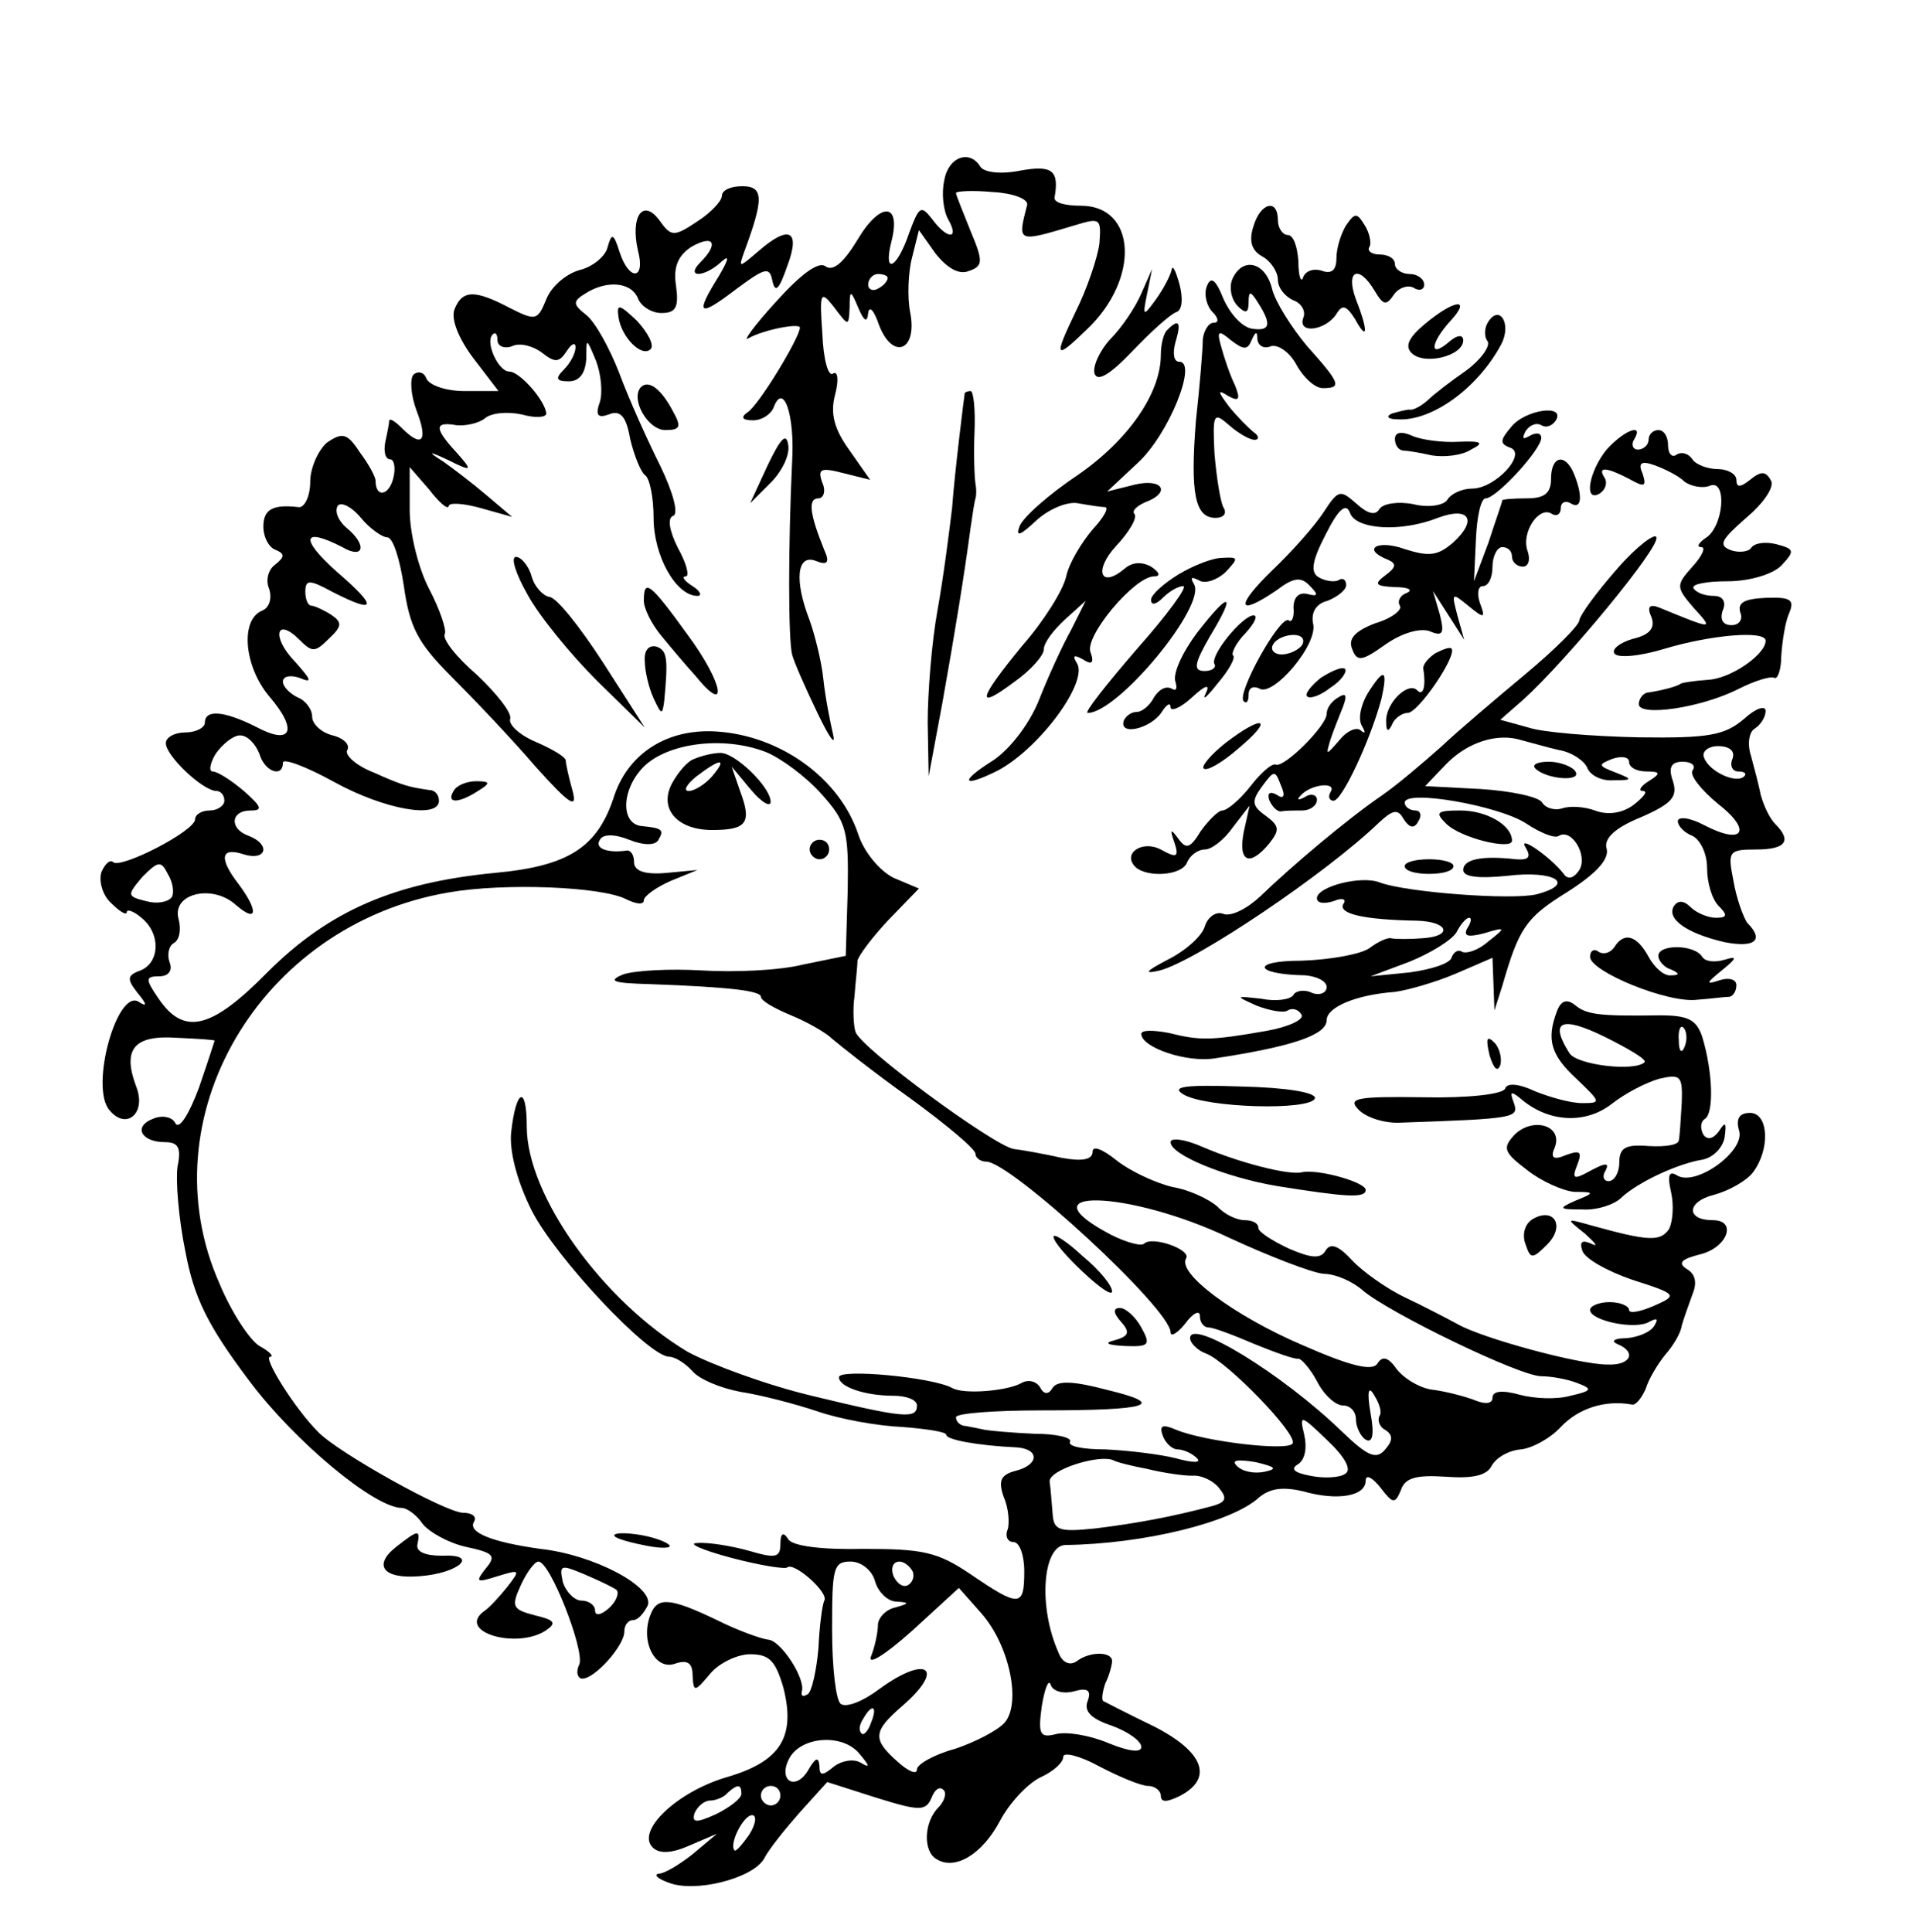 <svg xmlns="http://www.w3.org/2000/svg" version="1.0" viewBox="0 0 469 473"><path d="M231.139 44.151c-.716 3.104-.239 7.402.955 9.551 2.866 5.015-.239 5.015-4.06-.238-2.626-3.343-3.103-2.866-5.491 3.581-3.104 9.074-6.447 10.268-4.298 1.91 2.388-9.55-2.865-9.55-8.357-.238-3.343 5.492-5.97 7.88-7.88 6.447-1.672-1.194-5.97 1.91-12.178 8.835-5.253 5.73-8.118 9.79-6.686 8.834 3.82-2.149 12.656-3.82 12.656-2.626 0 2.388-10.268 19.341-12.895 20.774-1.671 1.194-1.193 1.91 1.433 1.91 2.15 0 4.298-1.433 5.015-3.104 2.387-6.447 5.253 1.671 4.536 13.372-.955 20.296-.955 43.219 0 47.04.478 1.91 3.343 8.356 6.209 14.326s4.536 8.357 3.82 5.253-1.91-9.073-2.388-13.61-2.149-10.984-3.343-14.327c-3.82-9.79-3.104-16.237 1.433-14.566 2.865 1.194 3.582.478 2.15-2.626-3.583-8.835-4.06-12.656-1.434-12.656 1.194 0 1.91-1.671.956-3.82-1.194-3.343-.478-3.82 5.014-2.388l6.686 1.672-5.015-7.164c-3.82-5.253-4.775-9.073-3.581-13.61.955-3.582.716-5.97-.478-5.253-1.194.955-2.388-3.582-2.626-9.79-.717-10.03-.478-10.746 2.865-6.447 3.582 4.775 3.582 4.775 3.82 0 0-4.299.24-4.299 2.15.238 1.432 3.343 2.148 3.582 2.387 1.194.239-1.91 1.433-.716 2.627 2.866 3.343 8.834 9.551 6.447 7.64-3.105-.716-3.581-.477-9.79.478-13.371l1.672-6.686 4.059 5.73c2.865 3.582 5.73 5.254 8.119 4.299 3.581-1.194 3.581-2.388.477-9.79-1.91-4.776-3.582-8.835-3.582-9.313s4.06-.716 9.074-.239c4.776.24 8.596 1.672 8.357 3.105-2.387 9.312-2.626 9.312 11.7 5.014 6.209-1.91 6.448-1.671 5.97 4.537-.478 3.582-3.104 11.222-5.73 16.476-5.493 11.461-5.254 12.177 2.626 4.536 13.133-12.416 12.178-30.325-1.433-30.325-3.82 0-6.447-.716-6.447-1.91 1.194-6.686-.477-8.118-8.357-6.686-4.776.955-8.835.478-9.79-.955-2.627-4.298-7.88-2.388-8.835 3.343zm-13.85 23.878c0 .716-.954 1.91-2.387 2.627-1.194.716-2.388.238-2.388-.955 0-1.433 1.194-2.627 2.388-2.627 1.433 0 2.388.478 2.388.955z"/><path d="M176.697 47.972c0 1.194-2.626 4.059-5.97 6.208-5.73 3.82-6.446 3.82-9.312-.239-4.059-5.492-7.163-.955-5.253 7.402 1.91 7.164-2.149 7.641-4.537.24-1.432-4.538-1.91-4.538-2.865-1.195-.478 2.388-3.82 5.015-6.925 5.73-3.343.956-6.924 4.06-8.118 7.164-2.15 5.253-2.627 5.253-8.835 2.15-8.596-4.538-11.7-4.538-13.61.238-.956 2.388.955 7.163 4.536 11.94l6.209 8.118h-8.358c-4.537 0-8.596-1.433-9.312-3.105-.478-1.432-1.91-1.91-3.104-.955-.955.955-.717 5.015.716 8.835 2.865 7.402 1.433 9.313-3.582 4.298-1.671-1.671-2.865-2.388-3.104-1.91 0 .716-.477 3.104-.955 5.253-.477 2.388 0 4.298 1.194 4.298.955 0 1.433 2.15.716 4.776-1.194 4.298-4.298 4.537-4.298.477 0-.955-1.671-4.059-3.82-6.924-3.104-4.776-4.298-5.015-8.119-2.388-2.149 1.91-4.059 6.208-4.059 9.551 0 3.582-1.433 6.447-2.865 6.208-6.209-.716-8.596.478-8.596 4.776 0 2.627 1.432 5.253 3.104 5.73 2.149.956 2.149 1.672-.239 3.582-1.672 1.194-2.388 3.82-1.433 5.97.717 2.388 0 4.537-1.671 5.253-5.492 2.15-4.537 13.61 1.671 21.013 7.164 8.357 5.492 12.178-3.343 7.402-7.64-3.82-12.416-4.298-12.416-.955 0 1.194-2.15 2.388-4.776 2.388s-4.775 1.194-4.775 2.626c0 3.104 9.073 11.7 12.416 11.7.955 0 1.91.956 1.91 2.388 0 1.194-1.671 2.388-3.581 2.388s-3.582.955-3.582 2.149c0 2.865-18.147 12.178-20.058 10.506-.716-.716-1.91.24-2.865 2.388-.716 2.15.239 5.73 2.388 7.641 2.149 2.15 3.82 3.104 3.82 2.15 0-.717 1.672-.24 3.582 1.432 4.776 3.82 4.537 10.984-.239 12.894-3.343 1.194-3.343 2.149-.716 5.492 2.388 2.865 2.388 3.582.239 2.149-5.253-3.104-11.94 20.774-7.164 26.504 4.06 5.015 9.074.956 6.686-5.491-3.582-9.313-.716-12.895 9.79-12.178 5.015.239 9.313.477 9.313.716 0 0-1.672 5.253-3.82 11.462-2.389 6.447-4.776 10.267-5.732 8.834-.716-1.671-3.343-2.149-5.492-1.194-5.014 1.91-2.865 5.731 2.866 5.731 3.343 0 4.06 1.433 3.104 5.97-.478 3.343.239 12.655 1.91 20.774 2.15 11.461 5.492 18.147 15.52 31.519 11.224 15.043 30.804 31.28 37.49 31.28 1.193 0 3.581 1.671 5.014 3.82 1.671 2.15 6.447 4.776 10.745 5.73 6.686 1.434 7.402 2.15 4.775 5.254-2.626 3.343-2.387 3.582 2.866 1.91 5.492-1.671 5.73-1.671 2.388 2.627-1.91 2.388-4.537 5.253-5.731 5.97-6.686 5.014 7.88 9.312 15.043 4.775 2.865-1.91 2.388-2.627-2.627-3.82-5.492-1.433-5.73-2.15-3.342-7.403 1.432-3.104 3.342-5.73 4.298-5.73 2.865 0 11.222 21.49 10.028 25.071-.955 1.91-.477 3.582.717 3.582 3.104 0 10.267-8.118 10.267-11.461 0-1.672.955-2.866 2.15-2.866s2.626-1.671 3.58-3.581c1.672-4.537-13.132-12.417-26.265-13.85-11.939-1.671-17.908-4.059-16.237-6.685.716-1.194-.477-2.15-2.627-2.15-4.298 0-30.802-14.804-35.578-19.818-5.73-5.73-13.61-18.386-11.7-18.386.955 0 0-1.194-2.627-2.627-2.387-1.432-6.924-8.357-9.79-15.282-17.908-40.354 9.79-87.87 56.114-95.75 13.61-2.388 37.488-1.433 43.458 1.671 2.388 1.194 4.298 1.433 4.298.239 0-.955 2.865-3.104 6.686-4.776l6.447-2.626-7.641.716c-5.253.477-7.88-.478-7.88-2.627 0-1.671-.716-2.865-1.671-2.865-4.776.716-8.119-.478-6.686-2.627.716-1.432 3.581-1.432 7.163 0s6.447 1.433 7.163 0c1.433-2.387.956-2.865-4.059-3.343-5.253-.477-5.014-8.834.239-14.326 5.73-5.97 19.58-7.88 30.086-3.82 3.582 1.432 9.79 5.969 13.61 10.267 6.209 6.924 6.687 9.073 6.448 23.639l-.478 15.998-10.506 2.15c-5.73 1.432-16.715 1.91-24.594 1.432s-16.476 0-19.342.955c-4.059 1.672-2.387 2.15 6.447 2.388 19.82.716 27.221 1.671 27.221 3.104 0 .955 3.343 2.865 7.403 4.537s8.596 4.298 10.028 5.73c1.672 1.433 10.03 8.119 19.103 14.566 8.835 6.447 15.998 12.417 15.998 13.61 0 .956 1.194 1.91 2.627 1.91 5.97 0 45.129 36.057 45.129 41.787 0 1.194 1.671.24 3.582-2.149 1.91-2.626 3.581-3.343 3.581-1.91 0 1.672.956 2.865 2.15 2.865s6.208 1.91 11.222 4.06c5.253 2.149 10.029 3.82 10.745 3.581.717 0 2.866 2.388 4.537 5.492 1.671 3.343 4.537 5.97 6.447 5.97 1.672 0 3.104 1.432 3.104 3.343s1.194 4.298 2.388 5.014c1.671.955 2.149-1.194 1.194-6.447-.955-5.492-.478-6.925.955-4.298 1.194 1.91 1.91 4.06 1.194 5.014-.478.956 0 2.627 1.433 3.343 1.91 1.194 1.91 2.627 0 4.776-2.15 2.626-4.298 1.671-10.507-4.298-14.804-14.327-37.25-27.937-37.25-22.923 0 1.194 1.91 3.104 4.06 3.82 5.253 2.15 22.445 19.82 21.012 21.968-1.193 1.91-21.49-.477-28.414-3.343-3.343-1.432-4.298-1.194-3.343 1.433.716 1.91 2.388 3.343 3.581 3.343 1.433 0 3.582.955 4.776 2.149s-.955 1.194-5.253 0c-3.82-.955-11.7-1.91-17.192-2.15-5.253 0-9.313-.715-8.596-1.91.477-.954-3.343-1.91-8.596-1.91-5.492-.238-10.746-.716-12.178-.955-1.194-.238-3.343-.716-4.776-.955-1.194 0-2.388-.955-2.388-2.149 0-.955 9.313-1.671 21.013-1.671 26.505 0 30.803-1.433 15.998-5.015-8.118-2.149-12.177-2.387-13.371-.477-.956 1.671-2.15 1.671-3.105-.239-.955-1.433-2.865-1.91-4.536-.955-3.343 1.91-14.088 2.865-16.954 1.194-4.775-2.627-27.698-4.776-27.698-2.627 0 2.388 6.447 4.537 13.371 4.537 3.105 0 5.731.955 5.731 2.388 0 3.343-3.104 3.104-25.788-2.388-10.984-2.627-24.594-7.641-30.325-10.745-20.774-12.417-39.399-38.205-39.399-55.158 0-10.268-2.626-9.313-3.82 1.432-.478 4.537 1.432 11.94 5.014 19.103 5.97 11.7 28.654 35.817 33.668 35.817 1.433 0 4.06 1.671 5.73 3.581s6.687 4.06 11.701 5.015c4.776.716 13.133 2.865 18.864 4.775 5.492 1.91 14.804 3.582 20.773 3.821 5.97.478 10.746 1.194 10.746 1.91 0 1.194 7.402 2.627 17.43 3.104 5.492.478 5.254 4.298-.477 5.731-3.582.955-4.298 2.388-2.865 6.447 1.194 2.627 1.432 6.447.955 7.88-.717 1.671 0 3.104 1.432 3.104s2.627 3.104 2.627 7.163c0 8.835-1.194 8.835-13.133.717-8.118-5.492-11.7-6.209-26.266-6.209-10.267.24-17.43-.716-18.386-2.387-1.194-1.91-1.91-1.433-1.91 1.194 0 3.342-1.194 3.581-7.641 1.671-4.298-1.194-10.029-2.149-12.655-1.91-2.627 0 .955 1.671 8.118 3.581s13.372 2.866 13.85 2.388c1.67-1.432 10.267 6.209 9.073 8.119-.477.955-1.194 6.208-1.433 11.7-.477 5.492-1.671 10.745-2.626 11.223-1.194.716-1.672.477-1.433-.717.955-3.104-5.253-12.655-8.357-12.655-1.672-.239-7.164-2.149-12.417-4.776-11.461-5.492-14.565-5.73-16.237-1.432-2.626 6.447.955 13.61 5.731 12.177 3.343-1.193 4.537-.238 4.537 2.866.239 4.06.477 4.06 4.298-.478 2.149-2.626 6.686-4.775 9.79-4.775 4.775 0 6.208 1.671 8.118 8.118 3.104 12.178-.716 18.147-13.849 21.968-12.178 3.582-22.206 13.133-18.147 17.192 1.671 1.672 4.775 1.433 9.073-.477l6.686-2.866-5.97 5.015c-3.342 2.626-6.924 4.775-8.357 4.775-1.193.239-.238 1.194 2.388 2.15 6.447 2.626 20.535-.956 23.4-5.732 1.195-2.387 5.254-7.402 8.836-11.46l6.685-7.403 11.94 3.82c10.745 3.343 12.177 3.343 13.61 0 .716-1.91 1.91-2.865 2.865-1.91.955.716.239 2.865-1.194 4.298-3.581 3.582-3.82 10.745-.477 12.655 4.537 2.866 11.222-1.193 15.52-9.312 2.388-4.537 6.925-9.312 10.03-10.745s5.491-3.582 5.491-5.014c0-1.194 4.06-.24 8.835 2.387 5.014 2.627 10.268 4.776 11.94 4.776s3.103 1.194 3.103 2.388c0 1.671 1.433 1.671 4.776 0 8.118-4.298 5.73-10.745-6.447-16.954-6.447-3.104-11.94-5.97-12.417-6.208s-.239-2.149.478-4.298c.955-1.91 1.671-4.537 1.671-5.492 0-2.388-5.492-2.388-8.596 0-1.671 1.194-3.582.478-4.537-2.149-5.014-11.223-3.82-26.027 1.672-26.266 19.102-.238 40.831-5.492 47.517-11.7 2.627-2.149 5.73-2.626 10.745-1.433 8.357 2.388 15.282 1.194 15.282-2.626 0-1.672 1.671-.716 3.582 1.671 3.104 4.06 3.581 4.06 5.014.717.955-3.104 3.82-3.82 10.984-3.343 6.447.477 10.029-.239 11.223-2.627 1.194-2.149 4.298-3.82 7.163-4.06 2.627-.238 7.163-2.626 9.79-5.491 4.298-4.537 10.745-6.686 17.43-5.492.956.239 2.389-1.671 3.344-3.82.716-2.388 2.865-5.97 4.775-8.358 1.91-2.149 3.82-5.253 4.06-7.163.477-1.672 1.671-5.015 2.626-7.641 1.194-2.865.717-5.014-1.432-6.208-2.15-1.433-1.433-2.388 3.343-3.582 6.685-1.672 9.073-8.357 3.104-8.357-6.686 0-6.447-4.537.238-6.209 3.582-.955 7.88-3.343 9.552-5.492 4.298-5.73 3.82-14.565-.717-14.565-2.626 0-3.581 1.432-2.626 4.537 1.194 5.014-10.745 13.61-15.282 10.745-1.91-1.194-2.388 0-1.433 4.059.716 3.104.478 7.163-.477 9.074-2.15 3.104-4.776 3.104-19.342-.956-5.97-1.671-5.97-1.671-1.194 2.15 2.627 2.387 3.343 3.342 1.433 2.387-2.149-.955-2.865-.477-2.149 1.672.478 1.91 5.97 5.014 12.178 7.163 11.223 3.582 11.223 3.82 5.253 6.447-3.343 1.433-5.97 1.91-5.97.955s-2.148-1.91-4.775-1.91-4.776.955-4.776 1.91c0 2.627 11.223 5.015 14.566 2.866 1.91-.955 2.149-.717 1.194.955s-4.06 2.865-6.925 3.104c-2.865 0-3.82.716-2.149 1.433 4.776 1.91 3.343 5.253-2.388 5.014-7.163 0-30.563-6.447-36.533-9.79-2.626-1.433-8.596-4.537-13.133-6.686s-10.506-6.447-12.894-9.073c-3.343-3.582-5.253-4.298-6.447-2.388-1.194 2.149-3.582 1.91-9.074-.478-4.059-1.91-7.402-4.059-7.402-5.014 0-1.194-1.432-1.91-3.343-1.91s-5.014-1.433-6.686-3.343c-1.91-1.672-6.685-4.06-10.983-4.776-4.06-.955-10.268-3.82-13.61-6.447-3.583-2.865-5.97-3.82-5.97-2.149 0 1.91-2.627 2.388-7.641 1.433-4.298-.955-9.552-1.91-11.7-2.15-5.015-.954-37.25-24.594-38.683-28.653-.478-1.433-.716-5.492-.239-8.835.24-3.343.717-7.163.717-8.596.238-1.194 3.581-5.73 7.64-10.029l7.403-7.64-6.209-2.627c-3.342-1.672-7.163-6.208-8.596-10.506-4.536-13.85-19.102-24.356-34.861-25.311-11.94-.717-21.252 5.253-24.834 15.52-4.059 12.895-11.222 17.431-29.37 19.103-24.594 2.388-40.592 9.312-55.635 24.355-13.85 14.089-20.535 15.521-26.744 6.209-3.104-4.537-3.104-5.253.24-5.253 2.387 0 3.342-1.433 2.626-3.343s-.24-4.06.955-4.776c1.433-.716 1.91-3.343 1.194-5.97-1.672-6.208 8.357-8.595 14.088-3.342 5.253 4.536 5.492 1.432.716-5.015-5.014-6.447-4.537-9.312 1.194-7.402 5.492 1.672 6.686-2.388 1.194-4.537-4.776-1.671-4.537-6.208.477-6.208 3.105 0 2.627-.955-1.671-4.776-3.104-2.626-6.447-4.775-7.641-4.775-.955 0-.716-1.91.716-4.298 1.672-2.388 4.298-4.537 5.97-4.537 1.91 0 3.82 2.149 4.775 4.537 1.194 4.298 5.731 5.97 5.731 2.149 0-1.194 5.73.955 12.656 4.775 12.177 6.686 25.549 9.074 25.549 4.537 0-1.432-.955-2.626-2.388-2.626-4.775-.717-6.208-.955-13.61-4.298-4.298-1.672-7.164-4.298-6.447-5.492s-.717-2.866-3.582-3.582-5.014-2.865-5.014-4.537c0-1.91-1.672-4.06-3.582-4.775-1.91-.956-3.582-2.627-3.582-3.821 0-1.433 1.91-1.671 4.06-.955 3.342 1.433 2.865.477-1.194-4.06-5.731-5.969-4.537-10.983 1.193-5.252 3.105 3.104 3.82 3.104 7.164-.24 3.343-3.103 3.343-4.059.477-5.969-1.91-1.194-4.059-2.149-4.775-2.149s-1.433-1.432-1.433-3.343c0-3.104.955-3.104 6.686 0 10.745 5.492 11.223 3.82.955-5.014-9.074-8.119-8.357-10.984 1.433-5.97 5.253 3.105 6.208-.477.955-4.775-1.91-1.672-2.865-3.82-2.15-5.253.717-1.194 3.344 0 5.732 2.865 2.149 2.627 5.253 4.776 6.447 4.776 1.432 0 3.104 5.492 4.059 11.939 1.433 10.028 3.343 13.849 11.7 22.206 5.492 5.492 14.804 15.282 20.535 21.968 8.358 9.312 10.268 10.506 9.074 5.97-.955-3.344-1.672-6.686-1.672-7.403 0-.955-3.343-2.865-7.163-4.537-4.06-1.671-6.925-4.298-6.447-5.73s-3.343-6.209-8.119-10.745c-5.014-4.298-8.596-8.835-7.88-10.03.478-.954-1.193-5.969-3.82-10.983s-4.775-13.61-4.775-19.341v-10.507l4.775 5.492c2.388 3.105 4.537 5.015 4.776 4.06 0-.955 3.581-.717 7.88.477l7.64 2.15-6.208-5.254c-3.343-2.865-8.357-6.686-10.745-8.357-3.82-2.388-3.582-2.627 1.433-.239 5.73 2.865 5.97 2.627 1.91-1.91-5.492-5.97-5.492-7.641 0-6.686 2.15.239 5.492-.478 6.925-1.672 1.671-1.432 5.73-1.671 9.073-.955 3.343.955 5.97.717 5.97-.238-.239-3.105-6.447-10.268-9.074-10.268s-5.97-7.163-4.06-9.074c.717-.716 1.195 0 1.195 1.433s1.671 2.15 3.581 1.433c1.91-.955 5.254 0 7.403 1.671 3.104 2.388 4.059 2.388 5.97-.477 1.193-1.91 2.148-2.15 2.148-.955 0 1.432-1.194 3.82-2.865 5.491-2.15 2.15-1.91 2.866 1.194 2.866 2.626 0 4.059-1.91 4.298-5.492 0-5.253 0-5.253 2.388.477 1.193 3.105 1.671 7.641.955 10.03-1.194 3.342-.478 4.058 2.149 3.103 2.865-1.194 4.298.478 5.253 5.97.955 4.06 2.626 8.118 3.582 8.835 1.193.716 2.149 5.492 2.149 10.506 0 9.312 5.492 19.102 10.745 19.102 1.194 0 .716-1.193-1.194-2.387s-2.866-2.388-1.672-2.388c.955 0 .24-3.104-1.91-6.925-2.149-4.298-2.626-7.402-1.194-7.88s0-5.73-3.104-12.177c-3.104-6.209-7.64-16.237-10.029-22.684-2.388-6.209-5.97-12.656-8.118-14.327-3.343-2.627-3.343-3.343-.239-5.253 5.253-3.343 11.223-2.866 12.894 1.194.716 1.91 3.343 3.581 5.73 3.581 3.583 0 4.299-1.432 3.583-6.686-.717-4.536.477-7.402 3.82-9.55 5.492-3.105 6.686-.717 2.149 3.82-3.82 3.82.955 3.82 5.253-.24 1.91-1.67 1.672-.477-.716 3.583-5.97 9.55-5.015 10.267 4.06 3.342 7.401-5.491 8.356-5.73 9.073-1.91.716 2.866 1.671 1.672 3.581-3.82 3.343-8.835.478-10.268-7.163-3.582-4.776 4.06-4.776 4.06-3.343 0 4.776-12.894 4.776-15.998-.477-15.998-2.866 0-5.015.955-5.015 2.388zM42.025 219.654c-.955 1.194-3.581 1.672-6.208.956-4.776-1.194-4.776-1.433-.955-5.97 3.82-3.82 4.537-4.06 6.208-.716 1.194 1.91 1.672 4.537.955 5.73zm258.838 83.335c9.79 4.536 20.296 8.596 23.161 8.835 2.866 0 7.164 1.91 9.552 4.059 6.447 5.492 38.443 21.012 43.696 21.012 2.388 0 6.447.717 8.835 1.672 3.82 1.433 3.582 1.91-1.671 3.104-3.343.955-8.835.716-12.417-.239-4.298-1.194-6.686-.955-6.686.717 0 1.432-1.671 1.671-4.059.716s-6.924-2.15-10.267-2.627c-3.105-.238-7.164-2.626-9.074-5.014-2.15-3.104-3.582-3.343-4.776-1.433s-6.447.717-18.386-4.537c-16.714-7.163-30.802-17.67-28.415-21.251 1.194-2.149-8.357-5.492-10.267-3.582-.716.717-4.298-.238-8.119-2.149-22.206-11.7 4.298-10.984 28.893.717zm28.415 57.784c-1.194.956-5.254 1.194-8.596.478-3.82-.716-5.015-1.671-2.866-2.865 1.672-1.194 2.15-4.06 1.433-7.164-1.194-5.014-.955-5.014 5.73 1.433 4.299 4.06 5.97 7.163 4.299 8.118zm-48.473-1.193c3.82.955 8.835 1.671 10.984 1.671 2.15-.239 5.253 1.194 6.686 3.104 1.91 2.388 1.671 3.343-1.671 4.298-9.79 2.627-18.864 4.298-28.654 5.492-9.074.955-10.268.478-10.506-3.82-.24-2.627-.478-6.209-.717-7.641-.239-2.866 11.94-6.686 15.521-5.254.716.478 4.537 1.433 8.357 2.15zm28.654.716c-2.388.477-5.253 0-6.686-1.433s0-1.671 4.537-.955c5.014 1.194 5.492 1.672 2.149 2.388zm-158.55 28.892c.716.717 0 2.866-1.91 4.537s-3.343 1.91-3.343.478c0-1.194-1.433-2.388-3.343-2.388-1.672 0-3.82-2.15-4.537-4.537-.955-4.298-.477-4.298 5.253-1.91 3.343 1.432 6.925 3.104 7.88 3.82zm63.277-2.149c.716 2.627 3.104 5.015 5.253 5.015 3.343.238 3.104.477-.239 1.432-2.388.478-4.298 2.627-4.298 4.298s-.716 5.253-1.671 7.641 3.342-.239 10.028-6.208l11.462-10.506 5.492 6.208c6.924 7.88 9.79 21.968 5.73 26.743-1.671 1.91-7.163 4.776-12.177 6.447-5.254 1.433-9.313 3.82-9.313 5.015 0 1.432-2.149.477-4.775-1.91-6.209-5.492-5.97-7.403 1.194-13.611 10.745-9.312 5.969-12.655-5.731-4.06-3.82 2.866-7.88 4.538-9.313 3.582-1.194-.716-2.149-8.834-2.149-18.147 0-15.043.24-16.714 4.537-16.714 2.627 0 5.253 2.149 5.97 4.775zm9.073-2.626c.717 1.194.24 2.865-.955 3.581s-2.626-.238-3.582-2.149c-1.432-3.82 2.15-5.014 4.537-1.432zm39.638 29.608c3.343-.955 4.298-.238 3.343 2.388-.955 2.388.716 4.298 5.73 5.97 4.06 1.432 7.403 3.82 7.403 5.253s-2.866 1.194-8.119-.955c-4.537-1.91-10.267-2.866-12.894-2.15-3.82.956-4.298 0-3.343-6.924.716-4.298 1.672-6.686 2.15-5.253.477 1.671 3.103 2.388 5.73 1.671zm-49.666 7.641c-.717 2.15-1.91 3.343-2.388 2.627-.717-.716-.478-2.15.477-3.582 2.15-3.82 3.582-3.104 1.91.955zm-2.866 7.641c2.627 3.104 2.627 3.582.239 2.15-1.672-.956-4.537-.478-6.447.954-2.865 2.388-3.582 2.388-3.582-.238-.239-2.15-.955-1.91-2.626.955-3.105 5.492-7.641 2.865-4.776-2.627s13.133-6.208 17.192-1.194zm-28.892 9.79c0 1.194-2.866 3.343-6.208 5.015-4.776 2.149-5.97 2.149-5.254-.24.717-1.67 2.388-3.103 3.82-3.103 1.195 0 3.344-.717 4.299-1.91 2.388-2.15 3.343-2.15 3.343.238zm9.551.478c0 1.194-.955 2.388-2.388 2.388-1.194 0-2.388-1.194-2.388-2.388 0-1.433 1.194-2.388 2.388-2.388 1.433 0 2.388.955 2.388 2.388zm-7.641 9.551c-1.671 2.388-3.343 4.298-3.582 3.82-1.432-1.432 2.15-8.596 4.298-8.596 1.194 0 .956 2.15-.716 4.776zM306.832 55.374c-1.194 3.581-.477 5.97 2.15 7.402 2.148 1.194 3.82 3.82 3.82 5.73s1.671 4.06 3.82 5.015c1.91.716 3.104 2.627 2.388 4.298-1.433 4.06 5.492 3.104 8.119-.955 1.432-2.388 2.387-2.149 4.536 1.194 3.105 5.73 3.343 3.104.24-4.776-2.627-7.163.716-8.596 4.536-2.149 2.149 3.582 2.865 3.82 4.776.955 1.194-1.671 3.343-2.387 4.775-1.671 1.433.955 2.627.477 2.627-.716 0-1.433-1.672-2.627-3.582-2.627s-3.582-1.194-3.582-2.388c0-1.432-1.671-2.388-3.82-2.388-1.91 0-3.104-.955-2.388-1.91.478-.955 0-3.343-1.194-5.253-1.91-3.104-2.388-3.104-4.537 0-1.194 1.91-2.387 5.492-2.387 8.119 0 2.865-1.194 3.82-3.343 3.104-1.91-.717-4.06-.24-4.776 1.432-.477 1.672-1.194 0-1.194-3.82-.239-3.582-1.194-6.447-2.626-6.447-1.194 0-2.388-1.672-2.388-3.582 0-5.492-4.298-4.298-5.97 1.433zM286.775 66.119c-.239 1.194-1.91 4.537-3.82 7.163-3.105 4.298-3.344 4.298-2.15-1.432L282 65.88l-2.626 5.97c-1.433 3.343-4.776 8.357-7.641 11.222-2.627 2.866-4.298 6.686-3.82 8.358.716 2.149 3.82.238 9.312-5.492 4.536-4.776 9.312-9.074 10.745-9.552s1.671-3.343.716-6.924c-.955-3.343-1.671-4.776-1.91-3.343z"/><path d="M301.58 68.507c-.717 1.91-.24 4.775 1.432 6.447 1.91 1.91 2.626 1.671 2.626-.955 0-2.866.478-2.866 2.388.238 3.343 5.254 2.866 6.925-1.671 6.209-2.388-.478-5.253-3.582-6.925-7.402-1.91-4.776-3.104-5.492-4.06-2.866-.715 1.91 0 4.776 1.434 6.208s1.671 2.627.238 2.627c-1.194 0-2.387 1.91-2.626 4.06 0 2.387-.717 11.222-1.672 19.818-1.432 17.909-.239 23.878 4.776 23.878 2.149 0 2.865-1.194 1.91-2.627-.716-1.432-1.671-7.402-2.149-13.132-.477-9.79-.239-10.268 3.582-6.925 2.149 1.91 5.014 3.582 6.208 3.582s1.194-.956-.239-1.91c-1.194-.956-4.059-3.821-5.97-6.209-2.865-3.82-2.865-4.298-.238-2.627 2.627 1.433 3.104.956 1.671-2.626-1.193-2.388-2.626-6.686-3.342-9.313-1.194-4.059-.717-4.298 2.387-1.671 3.105 2.388 4.06 2.388 5.015 0 .955-2.149 1.432-2.388 1.432-.239.24 1.672 1.672 2.388 3.343 1.672 1.672-.478 4.537 1.432 6.209 4.537s4.536 5.73 6.447 5.73c4.775 0 4.298-1.194-3.82-10.267-3.821-4.537-7.88-10.984-8.597-14.088-1.671-6.686-7.402-7.88-9.79-2.15zM151.387 77.58c.716 5.015 5.73 10.03 7.88 7.88.954-.955-.717-4.06-3.344-6.925-4.298-4.059-5.014-4.298-4.536-.955zM348.858 79.252c-4.06 3.343-5.015 5.492-3.343 7.163 3.104 3.104 12.655.717 12.655-3.104 0-1.433-1.433-1.433-3.582.478-4.775 4.059-4.537.238.478-5.254 5.253-5.73.955-5.253-6.208.717z"/><path d="M364.14 79.013c-.717 1.194-.956 3.343 0 4.537.716 1.194-1.672 4.537-5.254 7.163-3.82 2.627-8.118 5.97-9.55 7.402-1.672 1.433-3.583 2.388-4.299 2.15-.716 0-2.626.477-4.298.955-1.671.716-.955 1.432 1.433 1.432 8.357.478 19.58-7.64 25.31-18.386 2.627-5.014-.477-10.029-3.343-5.253zM285.82 80.684c-.955.717-1.672 3.582-1.672 6.209 0 9.312-7.88 20.774-20.296 29.37-7.163 4.775-13.61 10.506-14.327 12.655-.955 2.627.239 2.149 4.06-1.433 3.103-2.865 7.64-4.775 10.267-4.298s5.73.955 6.686.955c.955.24-.478 2.627-3.104 5.492-2.627 3.105-5.731 8.119-6.447 11.462s-5.492 10.984-10.746 16.953c-10.983 13.372-11.461 15.998-1.91 8.835 4.06-2.865 7.164-6.447 7.164-7.88 0-1.671 2.387-4.775 5.253-7.402l5.014-4.537-3.582 7.164c-2.149 3.82-5.73 11.7-7.88 17.192-2.387 5.97-7.401 12.416-11.7 15.043-7.88 5.014-6.924 6.447 1.672 2.149 10.267-5.492 22.206-21.729 19.341-26.266-1.194-1.91-.716-2.149 1.433-.955 2.149 1.433 2.865.955 1.91-1.671-1.671-3.82 10.745-18.625 15.52-18.625 1.672 0 1.433-.955-.716-2.388-2.149-1.194-4.536-1.194-6.447.478-5.97 5.014-7.64.477-2.149-5.492 3.343-3.582 5.253-6.925 4.537-7.88-.716-.716.478-1.91 2.627-2.865 6.447-2.388 4.298-5.97-2.627-4.299l-6.686 1.672 7.402-6.925c7.641-6.924 14.805-24.833 10.268-24.833-1.433 0-1.671-2.149-.955-4.775 1.433-4.776.955-5.97-1.91-3.105zM156.878 94.772c-2.626 2.866 1.672 10.507 5.97 10.507 3.582 0 4.06-.717 1.91-4.537-2.865-5.492-5.97-7.88-7.88-5.97zM236.153 96.205c-.238 1.672-2.387 18.625-3.104 28.176-.716 5.97-2.149 17.192-3.581 25.072s-2.388 20.296-2.388 27.46l.239 13.133 3.342-17.909c3.105-17.43 5.254-30.564 6.925-42.98.478-3.343.955-6.447 1.194-7.164s.239-2.387 0-3.581c-.239-1.433-.478-6.925-.239-12.656.239-5.492-.239-10.028-.955-10.028s-1.194.238-1.433.477zM369.87 104.562c-2.626 3.105-2.865 4.06-.239 5.015 4.298 1.433-3.581 10.029-9.312 10.029-2.388 0-5.014 1.194-5.97 2.626-.716 1.433-4.536 2.15-8.357 1.194-3.581-.716-7.402-.239-8.357 1.194-.955 1.671-2.865 1.194-5.73-1.433-3.821-3.343-4.299-3.343-7.88 2.15-2.15 3.342-7.88 9.79-12.656 14.326-9.074 8.835-8.596 11.462 1.194 4.776 4.06-3.104 5.97-3.343 8.119-.955 2.149 2.149 1.91 2.626-.717 1.91-2.149-.478-3.343.955-3.343 3.343.24 2.388-.477 3.82-1.194 3.104-2.149-1.194-12.894 18.147-10.984 19.819.717.716 1.194 0 1.194-1.672s1.194-2.149 2.627-1.433c3.343 2.15 14.566-10.983 13.133-15.998-.478-2.626.716-4.775 3.582-5.492 2.387-.955 4.536-2.626 4.536-3.82 0-1.433-.955-1.91-1.91-1.194-.955.477-3.104.239-4.775-.716-2.15-1.194-1.672-4.06 1.671-10.507 3.104-6.208 5.014-7.88 5.97-5.253 1.432 4.06 12.416 4.776 21.49 1.194 7.64-2.865 9.79.478 3.82 5.97-3.82 3.342-5.97 3.581-11.939 1.671-6.686-2.388-10.745 0-4.06 2.627 2.15.955 1.911 1.91-.715 3.82-2.866 2.149-2.388 2.627 2.387 2.865 3.343 0 4.537.717 2.866 1.433-1.433.478-2.388 1.91-1.672 3.104.717.955-1.91 3.104-5.97 4.298-5.014 1.91-6.685 3.82-5.73 6.209 1.194 3.342 2.388 3.104 8.119-.956 4.059-2.865 8.357-4.059 10.745-3.343 3.343 1.433 3.82.717 2.626-4.059l-1.671-5.73 3.82 5.969 3.82 5.97-1.67-5.97c-1.433-5.492-1.433-5.73 2.626-2.388s4.298 3.104 2.865-.716c-.716-2.15-.477-4.06.717-4.06 1.432 0 2.387-2.148 2.387-4.775s1.194-4.776 2.388-4.776c1.433 0 2.388.956 2.388 2.388 0 1.194 1.194 2.388 2.627 2.388s1.91-1.671 1.193-3.82c-1.671-4.537 2.866-11.223 5.97-9.074 1.194.716 2.149 0 2.149-1.433s1.194-1.91 2.388-1.194c2.626 1.672 3.104-1.432.955-6.924s-5.73-4.776-5.73.955c0 3.582-1.672 4.775-5.97 4.775-3.343 0-5.97.24-5.97.478 0 .478-1.671 5.014-3.343 10.268l-3.581 9.55.477-10.267c.239-5.492 1.194-10.029 2.388-10.029 2.627 0 13.61-11.939 13.61-14.804 0-1.194-1.194-1.433-2.865-.478s-1.91.717-.955-1.193c.955-1.433 2.626-2.15 3.82-1.433s2.627.239 3.582-1.194c2.388-4.06-7.64-2.627-10.984 1.671zm-51.099 53.248c-.716 1.194-3.104 2.388-5.014 2.388s-2.865-1.194-2.15-2.388c.717-1.432 3.105-2.387 5.015-2.387s2.866.955 2.15 2.387zM187.92 113.875l-4.298 9.312 5.014-5.014c2.866-2.865 4.776-6.925 4.298-9.312-.477-3.105-1.91-1.433-5.014 5.014z"/><path d="M341.455 107.428c0 1.432.717 2.626 1.91 2.865.956 0 4.06.478 7.164 1.194 3.104.478 7.402 0 9.551-1.433 3.343-1.671 2.627-2.149-3.104-1.91-3.82.239-9.074-.477-11.223-1.433-2.626-1.193-4.298-.955-4.298.717zM393.27 110.054c-4.297 5.254-5.73 13.133-1.67 10.745 1.432-.955 1.91-2.626 1.193-3.82-1.91-2.865.478-2.627 5.97.239 3.82 2.149 4.298 1.91 3.343-1.194-1.194-2.627-.478-3.343 2.865-2.15 2.626.956 5.97 2.627 7.402 4.06 1.672 1.194 4.537 1.672 6.208.955 4.298-1.671 3.343 10.268-1.194 12.894-1.671 1.194-2.149 2.15-.955 2.15s.24 2.148-2.149 4.775c-4.059 4.537-4.059 5.014.24 10.029 5.013 5.492 5.013 5.492-8.358 0-2.388-.955-3.104-.239-1.91 2.388.955 2.626-.478 4.298-4.537 5.253-3.343.955-5.253 2.626-4.537 3.581.716 1.194 6.208.717 12.416-1.193 11.223-3.343 24.595-4.537 24.595-1.91 0 3.342-8.596 9.312-14.088 9.55-3.343.24-6.447.717-6.686.956-.955.716-4.776 1.671-7.88 2.149-1.194 0-2.388 1.432-2.388 2.865 0 3.104 15.282.955 24.595-3.82 3.82-1.91 7.64-3.105 8.596-2.627.716.477 1.671-1.91 1.671-5.253.24-3.582.955-8.358 1.91-10.507 1.433-3.342.478-4.059-5.73-3.82-5.253.239-6.925 1.194-6.208 3.582.716 1.671-.24 3.104-2.15 3.104-2.149 0-2.865-1.433-2.149-3.582.956-2.149 0-3.582-2.149-3.582s-4.298-.716-5.014-1.91c-.477-.955 3.104-1.671 8.357-1.671s10.984-1.672 13.133-3.82c3.343-3.582 3.343-4.06-1.194-5.254-2.865-.716-5.492-.239-6.208.955-.716.955-3.104 1.194-5.014.478-3.104-1.194-2.15-2.627 3.82-7.88 4.537-3.82 7.164-7.88 5.97-9.312-1.194-2.15-2.388-2.15-5.015 0-2.387 1.91-3.343 1.91-3.343 0 0-1.433-2.149-2.627-4.536-2.627-2.627 0-5.492-1.194-6.209-2.388-.955-1.432-2.626-1.91-3.82-1.194-1.194.955-2.15-.238-2.15-2.149 0-2.149-.954-3.82-2.387-3.82-1.194 0-2.388.955-2.388 2.388 0 1.193-1.194 2.387-2.626 2.387-1.194 0-1.672-1.194-.956-2.387 2.627-4.298-2.387-2.388-6.685 2.387z"/><path d="M395.897 139.186c-5.014 5.73-9.073 11.222-9.312 12.655 0 1.194-5.97 7.163-13.133 13.133s-16.476 13.849-20.774 17.908c-4.298 3.82-10.745 9.313-14.566 11.94-8.357 5.73-21.967 17.191-29.608 24.594-3.343 3.104-7.164 5.014-9.074 4.298-1.671-.717-3.82.716-4.537 3.104s-4.775 5.97-9.073 8.118c-5.492 2.866-5.97 3.582-1.91 2.627 9.073-2.388 40.83-23.878 53.486-36.056 3.582-3.343 4.776-3.582 6.208-.955 1.433 2.149 2.627 2.388 3.582.478.955-1.433.478-2.627-.716-2.627-1.433 0-2.627-.955-2.627-1.91 0-3.343 22.923.716 29.609 5.014 3.582 2.388 7.163 3.82 8.118 3.104 3.105-1.91 7.164 4.776 5.015 8.358-1.433 2.149-2.866 2.387-3.82.955-3.344-4.298-11.462-9.79-9.313-6.447 1.433 2.387.716 3.104-2.388 2.865-8.357-.955-12.894 0-12.894 2.627 0 1.671 3.582 2.149 10.745 1.432 11.462-1.432 17.192 1.91 7.164 4.537-6.209 1.433-31.52-.477-38.205-2.865-4.537-1.91-15.521.955-15.521 3.82 0 1.194 1.671 1.433 4.06.717 2.148-.956 3.342-.478 2.387.716-1.194 2.388 5.014 3.82 18.147 4.06 7.641.238 8.835 3.82 1.194 4.297-3.104.239-6.447.239-7.64 0-.956-.239-3.344.955-5.254 2.388s-9.312 2.865-16.714 3.104c-12.417 0-11.7 3.343.955 3.582 2.865.239 5.253 1.433 5.253 2.865s-1.672 2.15-3.582 1.433c-1.91-.955-4.06-.478-4.537.477-.716 1.194-4.298 1.672-7.88.956-6.447-.717-6.447-.717-1.193 1.671 3.104 1.194 6.685 1.91 7.64 1.194 1.195-.716 2.627-.239 3.344.955.955 1.194-3.105 3.104-8.597 4.06-13.61 2.387-16.237 2.387-23.878.477-3.82-.716-6.685-.716-6.685.239 0 3.343 11.222 7.163 18.147 5.97 18.864-2.866 27.22-5.732 27.22-9.313 0-3.104 6.925-6.209 16.715-6.925 3.343-.477 10.03-2.388 15.044-4.537l8.834-3.82.24 6.447.238 6.447 1.91-5.97c4.06-14.088 5.73-16.714 15.76-22.922 7.163-4.537 10.506-8.119 9.79-10.746-.717-2.387 1.91-5.014 8.357-7.64 7.64-3.343 9.074-5.015 7.88-8.835-1.194-3.343-.478-4.776 2.388-4.776 2.149 0 3.342.955 2.387 2.149-.716 1.194 2.15 4.776 6.209 8.119 8.596 6.685 6.208 10.267-3.343 5.253-3.582-1.91-6.447-2.15-6.447-.955s1.671 2.865 3.581 3.581c1.91.955 3.582 4.298 3.582 7.88s1.194 7.641 2.865 9.312c2.15 2.15 2.15 2.866-.716 2.866-1.91 0-4.776-1.194-6.208-2.627-1.672-1.671-3.104-1.671-4.06-.239-1.91 3.105 3.105 6.686 12.417 8.835 7.402 1.433 9.79-.477 5.492-4.775-.955-1.433-2.627-5.97-3.343-10.268-1.433-7.163-1.194-7.64 5.492-7.64 7.402 0 8.835-2.15 4.776-6.21-1.433-1.432-2.866-4.536-3.582-7.162-.478-2.388-1.672-6.925-2.388-9.552-.955-2.865-.477-5.97.955-6.686 1.433-.955 2.627-2.865 2.627-4.298s-2.388-.716-5.253 1.91c-4.776 4.06-8.596 4.776-25.789 4.538-11.222-.24-23.4-1.194-26.982-2.388l-6.924-1.91 5.73-5.015c10.507-9.551 33.43-37.25 32.474-39.637-.238-1.194-4.775 2.149-9.55 7.64zm-14.327 44.413c3.105.477 6.209 2.626 6.925 4.298.716 1.91 3.582 3.343 6.447 3.104 4.776 0 4.776-.239.478-1.91s-4.298-1.91-.717-3.343c2.15-.717 4.06-.478 4.06.716 0 1.433 1.91 2.388 4.298 2.388 3.343 0 3.581.477.477 2.388-1.91 1.194-2.626 2.387-1.432 2.387 1.432 0 .238 1.433-2.15 3.343-2.865 2.15-6.447 2.627-9.55 1.433-2.627-.955-6.209-1.194-8.12-.478-1.67.478-3.82 0-4.775-1.432-.716-1.433-7.64-2.866-15.043-3.343l-13.61-.716 5.014-5.254c5.253-5.492 12.655-7.88 18.625-5.97 1.91.478 5.97 1.672 9.073 2.389zm42.503 2.149c-.716 1.671 0 3.104 1.433 3.104s2.149.477 1.433 1.194c-1.91 1.91-8.596-1.194-9.79-4.537-.717-1.433.955-2.865 3.343-2.865 2.865 0 4.298 1.193 3.581 3.104zm-64.948 41.547c-.955 1.91.239 2.15 4.06 1.194 5.491-1.671 5.491-1.432 1.193 1.91-2.388 2.15-5.253 3.105-6.447 2.627-.955-.716-2.149 0-2.626 1.433s-5.015 2.865-10.268 3.581l-9.551.956 9.551-3.582c5.253-2.15 10.268-5.253 11.462-7.163.955-1.91 2.387-3.582 3.104-3.582s.477 1.194-.478 2.626z"/><path d="M375.84 188.135c2.626 2.627 11.461 3.343 9.79.717-.717-1.194-3.82-2.388-6.447-2.388-2.866 0-4.298.716-3.343 1.671zM129.18 145.633c2.865 5.253 10.506 14.565 16.953 21.012l11.7 11.462-10.267-15.999c-5.73-8.834-11.461-15.998-13.133-15.998-1.433-.239-3.582-2.388-4.298-5.014s-2.626-4.776-3.82-4.776c-1.433 0 0 4.298 2.865 9.313zM288.446 140.618c-3.82 2.388-6.686 5.015-6.686 6.209 0 1.432 1.194 1.193 2.866-.478s3.82-2.865 5.014-2.865-3.82 6.924-11.461 15.52c-7.402 8.596-12.894 15.521-11.94 15.521 7.403 0 29.132-26.266 26.028-31.519-.955-1.671-.717-1.91 1.194-.955 1.432.955 4.298 0 6.447-1.91 3.343-3.582 3.343-3.82-.717-3.582-2.387 0-7.163 1.91-10.745 4.06zM157.595 147.065c0 1.91 1.91 5.731 4.298 8.596 2.149 2.627 5.97 7.164 8.357 9.79 8.119 10.03 6.925 1.91-1.91-10.028-9.313-12.895-10.745-13.85-10.745-8.358zM292.983 154.945c-3.582 4.776-5.97 10.029-5.253 11.939.477 1.672.239 2.388-.955 1.672-1.433-.717-3.104.238-4.298 2.149-.955 1.91-2.866 3.581-4.298 3.581-1.194 0-2.627.955-3.104 2.15-1.194 3.82 6.685 1.91 9.312-2.15 1.194-1.91 2.149-2.388 2.149-1.194s2.388.24 5.253-2.387c3.343-3.105 4.537-3.343 3.343-.956-.955 1.91.239.956 2.865-2.387 2.866-3.343 4.537-6.447 3.82-6.925-.477-.478.717-3.104 3.105-5.492 2.15-2.388 3.104-4.298 1.91-4.298-2.626 0-10.745 9.79-9.55 11.939.477.716-.478 1.671-2.389 1.671-2.865 0-2.626-1.671 1.194-8.357 6.686-10.984 5.015-11.461-3.104-.955zM157.834 161.87c0 2.387.955 6.447 2.149 9.073 1.91 4.06 2.149 4.298 2.626.478.955-10.268.717-12.178-1.91-13.133-1.91-.478-3.104.955-2.865 3.582zM351.245 159.96c-1.671 1.193-2.865 2.626-2.865 3.581.716 4.537 0 6.925-1.433 5.492-2.149-2.388-7.88 3.104-7.64 7.641 0 2.388.477 2.627 1.432.716.478-1.432 2.388-2.865 3.82-2.865 2.627 0 12.178-14.088 10.746-15.76-.478-.477-2.15.24-4.06 1.194zM323.308 165.929c-2.388 1.91-4.06 4.06-3.343 4.537.717.716 3.343-.239 5.73-2.15 2.628-1.67 4.06-3.82 3.583-4.536-.717-.716-3.343.477-5.97 2.149zM334.77 169.75c-1.672 2.865-2.388 6.208-1.433 7.88s.955 2.148-.239 1.193c-.955-.955-3.343 0-5.253 2.388-3.343 3.82-3.343 3.82-2.15-.239.717-2.149 2.15-5.73 3.105-8.118.955-2.627.716-3.343-1.194-2.15-1.671.956-2.865 2.627-2.865 4.06 0 2.865-10.268 13.133-12.417 12.416-.955-.477-3.82 2.15-6.208 5.254-2.627 3.342-5.73 5.969-6.925 5.969-.955 0-3.343 2.388-5.253 5.014-2.626 4.298-3.582 4.537-5.492 1.91s-2.149-2.387-.955.956c1.194 3.581.478 3.82-3.343 1.671-4.537-2.388-9.551.955-6.208 4.298 2.865 2.627 11.461 2.15 12.655-1.194.717-1.671 2.627-3.104 4.298-3.104s4.776-2.388 6.925-5.492l4.06-5.253-1.433 6.447c-1.433 7.402 1.432 8.596 6.208 2.866 2.626-3.343 2.626-4.299-.955-6.925-3.343-2.388-3.343-3.582-.717-7.164 2.866-3.82 3.104-4.059 4.537-.238 1.194 2.626.716 3.581-.955 2.388-1.671-.956-2.388-.478-1.91 1.193.716 1.672 1.91 2.866 2.865 2.866.955-.239 3.343-.239 5.253-.239s3.582-1.194 3.582-2.627c0-1.193-1.433-1.671-2.865-.716-1.672.955-2.15.716-1.194-.239 2.388-2.865 9.073-3.581 7.402-.955-.716 1.194-.239 2.15.716 2.15 2.15 0 9.074-15.044 11.7-24.834 1.672-7.402.717-7.88-3.342-1.433zM299.908 181.927c-3.582 2.866-5.97 5.73-5.253 6.208.716.717 4.536-1.432 8.596-5.014 8.834-7.402 5.97-8.357-3.343-1.194zM170.011 185.748c-1.671.477-4.059 3.343-5.492 5.97-3.343 6.207 1.194 11.46 9.79 11.46 8.358 0 9.79-1.67 6.925-9.312l-2.149-6.208 4.776 5.73c2.626 3.105 4.775 4.299 4.775 2.866 0-3.582-8.835-12.178-12.416-11.939-1.672 0-4.537.716-6.209 1.433zm4.298 4.298c-1.671 1.91-4.298 3.581-5.73 3.581s-.478-1.671 1.91-3.581c5.97-4.537 7.64-4.537 3.82 0zM111.033 193.627c-1.91 3.105 1.194 3.105 5.97 0 3.103-1.91 3.103-2.387-.478-2.387-2.15 0-4.776.955-5.492 2.387zM353.872 201.507c3.343 3.582 16.237 6.686 16.237 4.298 0-3.82-6.208-7.402-12.655-7.402-5.731 0-6.209.478-3.582 3.104zM198.187 207.954c0 1.194 1.194 2.388 2.388 2.388 1.433 0 2.388-1.194 2.388-2.388 0-1.432-.955-2.388-2.388-2.388-1.194 0-2.388.956-2.388 2.388zM343.843 212.013c0 1.194 2.627 1.91 5.97 1.91s5.97-.716 5.97-1.91c0-.955-2.627-1.671-5.97-1.671s-5.97.716-5.97 1.671zM395.18 231.832c-.954 1.433-2.626 1.91-3.82 1.194-1.193-.955-2.149-.239-2.149 1.194 0 3.582 19.103 11.461 26.266 10.506 3.343-.238 6.686-.716 7.88-.716.955-.239 1.671-1.433 1.671-2.865s-1.91-1.91-4.059-1.194c-3.582 1.194-3.343.716.478-2.388s3.82-3.582.716-2.627c-2.388.717-4.776.478-5.492-.716-1.91-3.104-10.745-3.104-10.745-.239 0 1.194 1.433 2.866 3.104 3.343 2.15.955 2.15 1.433 0 1.433-1.671.239-4.06-1.91-5.492-4.537-2.865-5.253-5.97-6.208-8.357-2.388zM381.093 247.592c-2.627 6.924-1.433 10.745 4.775 16.475 5.97 5.731 6.209 5.97 1.433 5.97-2.865 0-7.88-1.433-11.461-2.865-4.06-1.91-6.925-2.15-7.402-.717s-9.313 2.388-20.058 2.15c-16.476-.24-18.625.238-15.76 3.103 1.91 1.91 6.448 3.343 10.268 3.105 28.176-.956 28.892-1.194 27.699-4.776-1.194-3.104-.717-3.104 2.387-.478 6.686 5.254 15.282 5.492 21.49.717 3.343-2.627 8.358-5.253 11.7-6.209 5.254-1.193 5.732-.716 5.493 5.97-.24 3.82-.478 8.119-.717 9.074 0 1.194-3.343 1.671-7.402 1.432-5.73-.477-7.163.478-7.163 4.06 0 2.387-1.194 4.536-2.627 4.536-1.194 0-1.671-1.194-.716-2.626.955-1.91 0-1.91-3.582 0-4.298 2.388-4.775 2.149-3.343-1.433 1.194-3.104.717-3.582-2.626-2.388-3.343 1.433-4.06.717-2.866-1.91 1.91-5.253-5.253-7.402-9.79-3.104-3.104 3.343-2.865 4.298 3.104 8.835 3.343 2.626 8.597 5.014 11.462 5.253 5.014 0 5.014.239.239 2.149-4.298 1.91-4.06 2.149 1.671 2.149 3.582.239 7.88-1.194 9.551-2.865 4.06-3.82 13.85-8.358 19.82-9.313 2.626-.477 5.013-2.865 5.491-5.492.478-3.581.239-4.059-1.433-1.432-1.432 1.91-2.865 2.149-3.82.716-.716-1.433-.716-3.104.477-3.82 2.15-1.433 1.91-11.462-.716-20.058-1.433-4.298-3.582-5.253-10.506-5.253-15.282.239-17.909-.239-20.774-2.627-1.91-1.432-3.343-.955-4.298 1.672zm21.49 12.416c-2.388 2.388-16.476.717-18.386-2.149-5.014-7.88-2.149-9.312 8.596-4.059 5.73 2.865 10.268 5.492 9.79 6.208zm9.79-3.82c-.716 1.91-1.433 1.194-1.433-1.433-.238-2.626.478-4.06 1.194-3.104.717.716.955 2.865.24 4.537z"/><path d="M364.617 258.337c.955 3.104 1.91 4.298 2.627 2.388.477-1.672-.24-4.298-1.433-5.492-1.91-1.91-2.15-.955-1.194 3.104zM289.64 267.888c5.492 3.343 31.28 4.06 32.235.955.24-1.433-7.163-2.626-17.908-2.865-13.85-.478-17.431 0-14.327 1.91zM286.536 279.588c0 3.104 13.372 8.596 26.027 10.745 16.476 2.627 21.729 3.104 21.729.955 0-1.91-11.939-5.253-15.76-4.298-3.104.717-15.281-2.387-24.116-6.208-4.298-1.91-7.88-2.388-7.88-1.194zM375.123 298.452c-1.91 1.194-2.626 3.82-1.671 6.208 1.194 3.582 1.671 3.582 5.253 0 4.537-4.537 1.672-9.312-3.582-6.208zM257.882 302.75c0 1.194 3.343 5.014 7.164 8.596 4.06 3.82 7.163 5.97 7.163 4.776 0-1.433-3.104-5.254-7.163-8.597-3.82-3.581-7.164-5.73-7.164-4.775zM274.358 323.524c2.388 2.626 1.91 3.581-1.432 4.537-2.866.716-1.91 1.193 2.387 1.432 5.97.239 6.447-.239 4.06-4.537-1.433-2.626-3.82-4.775-5.254-4.775-1.671 0-1.671 1.194.24 3.343zM96.945 378.682c-5.731 4.537-3.104 7.88 5.73 7.163 9.79-.716 14.805-5.492 5.492-5.014-4.059 0-6.447-.955-5.97-2.865.717-3.582.24-3.582-5.252.716zM150.431 376.055c.717.717 4.298 1.672 8.119 2.388s5.97.478 5.253-.239c-.955-.955-4.537-2.149-8.118-2.626s-5.731-.239-5.254.477z"/></svg>